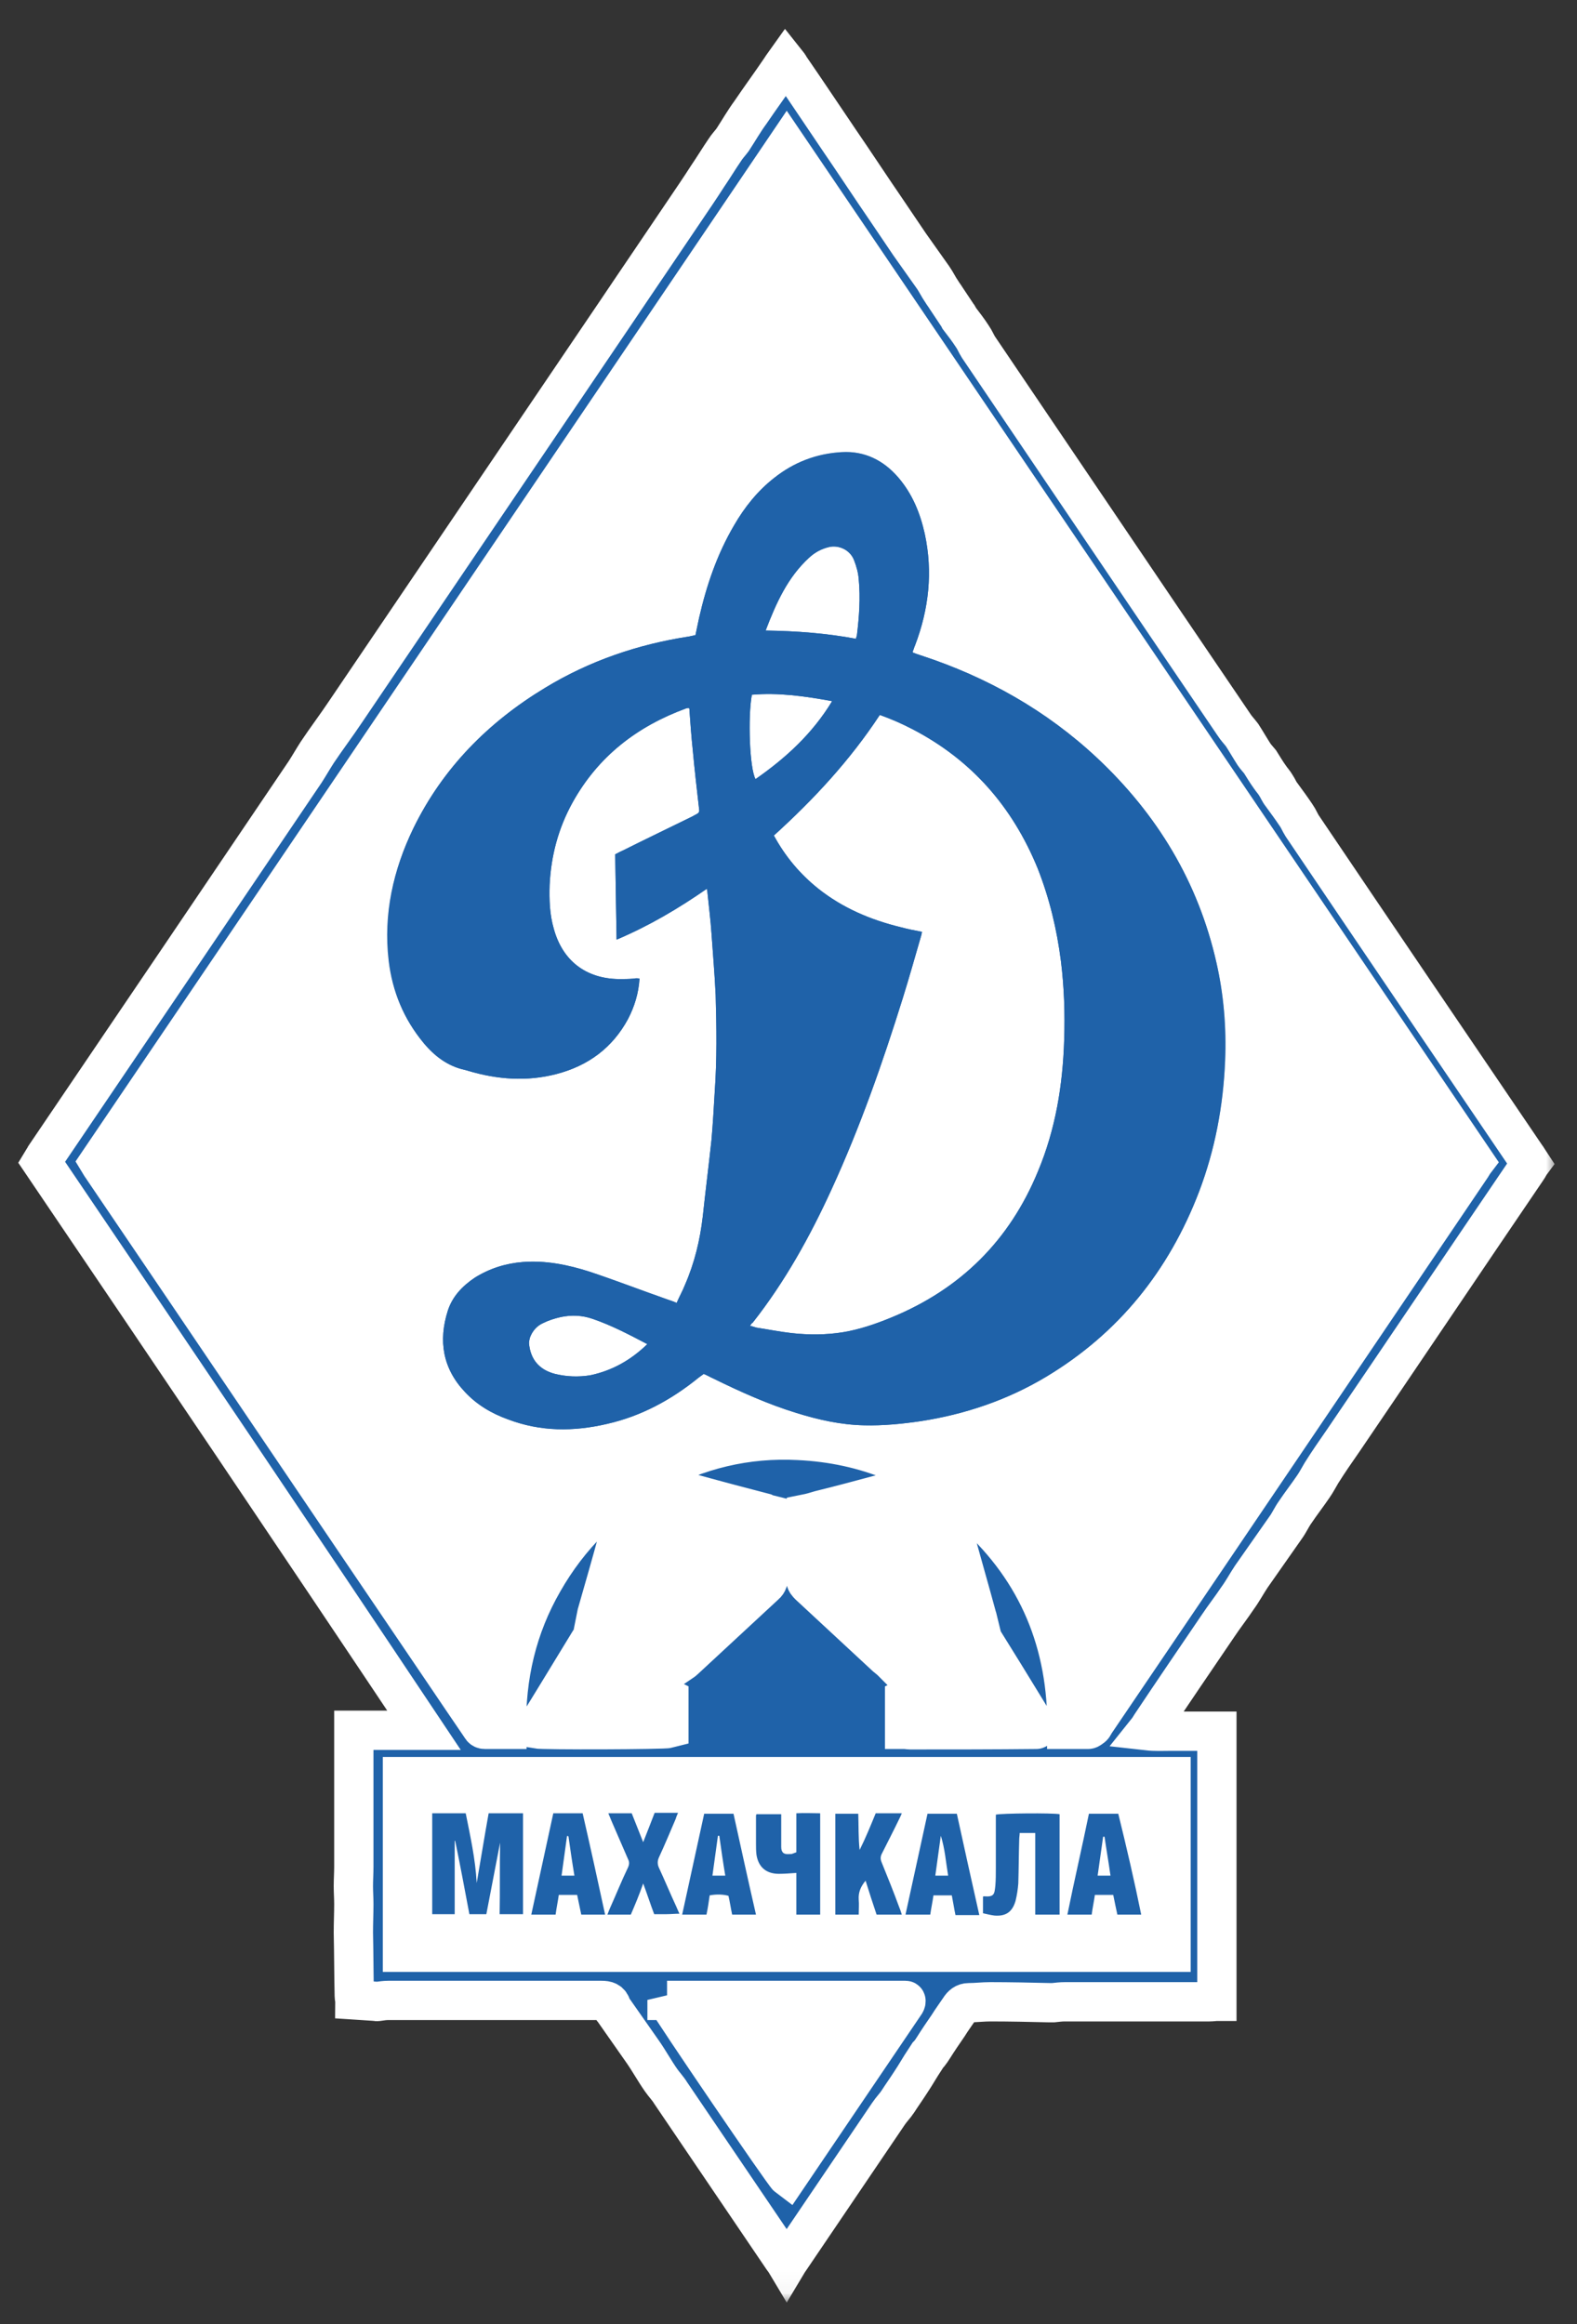 <svg width="76" height="112" viewBox="0 0 76 112" fill="none" xmlns="http://www.w3.org/2000/svg">
<rect x="0" y="0" width="76" height="112" fill="#333333" stroke="none"/>
<path d="M3.422 56L37.52 4.853L72.565 56L37.52 107.147L3.422 56Z" fill="white"/>
<path d="M57.411 84.415H18.104V94.834H57.411V84.415Z" fill="white"/>
<path fill-rule="evenodd" clip-rule="evenodd" d="M2.002 56C2.068 55.889 2.135 55.801 2.179 55.713C6.356 49.547 10.533 43.381 14.71 37.193C14.909 36.883 15.085 36.574 15.284 36.264C15.726 35.601 16.212 34.96 16.654 34.297L29.716 15.004C30.799 13.39 31.904 11.777 32.987 10.164C33.362 9.611 33.738 9.059 34.092 8.506C34.379 8.086 34.644 7.644 34.932 7.224C35.042 7.048 35.175 6.915 35.307 6.738C35.595 6.296 35.86 5.832 36.169 5.412C36.633 4.727 37.12 4.064 37.584 3.379C37.672 3.246 37.76 3.114 37.871 2.959C37.959 3.069 38.026 3.158 38.07 3.246C38.865 4.396 39.639 5.567 40.435 6.738C41.208 7.865 41.959 9.014 42.733 10.142C43.109 10.694 43.462 11.225 43.838 11.777L44.965 13.368C45.12 13.589 45.23 13.832 45.385 14.053C45.451 14.164 45.54 14.274 45.606 14.385L46.136 15.181C46.181 15.225 46.203 15.291 46.225 15.335C46.446 15.623 46.667 15.91 46.866 16.219C46.976 16.374 47.042 16.551 47.153 16.728C50.114 21.104 53.054 25.457 56.015 29.833C57.164 31.535 58.314 33.214 59.463 34.916C59.573 35.093 59.728 35.248 59.861 35.425C60.06 35.734 60.236 36.043 60.435 36.353C60.524 36.485 60.634 36.596 60.723 36.706C60.877 36.949 61.032 37.215 61.209 37.458C61.297 37.59 61.408 37.701 61.496 37.855C61.585 37.988 61.651 38.165 61.761 38.297C62.005 38.629 62.248 38.961 62.469 39.292C62.579 39.447 62.645 39.624 62.756 39.8C66.336 45.105 69.916 50.386 73.519 55.691C73.607 55.801 73.674 55.934 73.762 56.066C73.696 56.155 73.651 56.265 73.585 56.353C70.624 60.707 67.684 65.083 64.723 69.437C64.369 69.945 64.016 70.454 63.684 70.984C63.551 71.205 63.441 71.426 63.286 71.647C62.999 72.067 62.69 72.465 62.424 72.862C62.248 73.106 62.137 73.371 61.96 73.614C61.408 74.41 60.855 75.183 60.303 75.979C60.082 76.31 59.883 76.686 59.64 77.017C59.33 77.482 58.999 77.901 58.69 78.365C57.607 79.957 56.524 81.548 55.463 83.139C55.419 83.206 55.374 83.294 55.286 83.404C55.684 83.449 56.037 83.427 56.413 83.427H58.645V96.444C58.535 96.444 58.424 96.466 58.292 96.466H51.33C51.131 96.466 50.954 96.488 50.755 96.51H50.579C49.628 96.488 48.678 96.466 47.728 96.466C47.374 96.466 47.042 96.51 46.689 96.51C46.49 96.51 46.357 96.621 46.247 96.797C46.07 97.062 45.871 97.328 45.694 97.615C45.451 97.969 45.208 98.322 44.987 98.676C44.921 98.786 44.855 98.875 44.788 98.963L44.722 99.029C44.501 99.361 44.28 99.714 44.081 100.046C44.015 100.157 43.949 100.245 43.882 100.355C43.683 100.665 43.462 100.974 43.263 101.284C43.131 101.483 42.954 101.66 42.821 101.859C41.252 104.179 39.661 106.522 38.092 108.842C38.048 108.908 37.981 108.996 37.915 109.107C37.849 108.996 37.782 108.908 37.716 108.82C35.926 106.168 34.114 103.516 32.324 100.864C32.191 100.642 32.014 100.466 31.86 100.245C31.55 99.803 31.285 99.317 30.976 98.875L29.583 96.886C29.539 96.82 29.473 96.775 29.473 96.709C29.406 96.444 29.23 96.4 28.986 96.4H18.71C18.555 96.4 18.4 96.422 18.246 96.444C18.201 96.444 18.157 96.466 18.113 96.444C17.782 96.422 17.45 96.4 17.096 96.377C17.096 96.311 17.074 96.267 17.074 96.201C17.052 95.184 17.052 94.145 17.03 93.129C17.03 92.665 17.052 92.2 17.052 91.758C17.052 91.471 17.03 91.184 17.03 90.897C17.03 90.587 17.052 90.256 17.052 89.946V83.382H20.434C14.312 74.211 8.168 65.105 2.002 56ZM51.418 83.338H52.435C52.501 83.338 52.568 83.272 52.634 83.228C52.7 83.183 52.722 83.095 52.767 83.029C58.822 74.1 64.856 65.172 70.911 56.221C70.955 56.155 70.999 56.066 71.066 55.978C60.016 39.668 48.987 23.358 37.915 7.025C26.843 23.38 15.815 39.69 4.764 56C4.831 56.111 4.897 56.221 4.963 56.309C10.466 64.42 15.947 72.553 21.45 80.664C22.003 81.482 22.555 82.299 23.13 83.139C23.196 83.228 23.218 83.338 23.373 83.338H24.412C24.367 80.775 24.92 78.41 26.18 76.222C27.439 74.012 29.185 72.288 31.395 71.072C33.605 69.857 35.97 69.282 38.49 69.415C41.738 69.57 44.589 70.741 46.976 72.951C50.026 75.713 51.463 79.205 51.418 83.338ZM19.395 94.079H56.435V85.615H19.395V94.079ZM32.147 96.377C32.39 96.864 37.782 104.776 37.959 104.908C39.838 102.124 41.738 99.339 43.617 96.554C43.639 96.51 43.661 96.488 43.661 96.444V96.422C43.661 96.422 43.661 96.4 43.639 96.4H32.147V96.377ZM47.131 78.123C47.109 78.034 47.109 77.99 47.087 77.946C46.733 76.642 46.357 75.338 46.004 74.056C45.96 73.901 45.871 73.791 45.739 73.702C44.81 73.172 43.882 72.62 42.954 72.067C42.799 71.979 42.667 71.957 42.49 72.001C41.495 72.266 40.523 72.531 39.528 72.774C39.307 72.841 39.086 72.907 38.865 72.951C38.865 73.017 38.843 73.061 38.843 73.084C38.843 74.078 38.843 75.073 38.821 76.067C38.821 76.222 38.91 76.31 38.998 76.399C40.236 77.548 41.451 78.675 42.689 79.824C42.799 79.913 42.91 80.001 43.02 80.112L47.131 78.123ZM37.009 72.973C36.921 72.951 36.876 72.929 36.832 72.907C35.639 72.597 34.467 72.288 33.274 71.957C33.119 71.912 33.009 71.957 32.876 72.045C31.97 72.575 31.042 73.128 30.114 73.658C29.937 73.769 29.848 73.901 29.804 74.078C29.473 75.316 29.119 76.531 28.765 77.769L28.699 78.1C30.092 78.763 31.44 79.448 32.81 80.112C32.876 80.067 32.92 80.045 32.965 80.001C34.269 78.785 35.572 77.592 36.876 76.376C37.009 76.266 37.031 76.133 37.031 75.979C37.031 75.537 37.009 75.073 37.009 74.631V72.973ZM47.838 79.78C46.402 80.487 44.987 81.172 43.595 81.858V83.338C43.705 83.338 43.772 83.36 43.86 83.36C45.893 83.36 47.904 83.36 49.938 83.338C49.938 83.338 49.96 83.338 49.96 83.316C49.96 83.316 49.96 83.294 49.982 83.272C49.275 82.123 48.567 80.951 47.838 79.78ZM32.235 81.858C30.821 81.172 29.406 80.465 27.992 79.78C27.263 80.974 26.555 82.145 25.826 83.316C26.224 83.382 31.992 83.36 32.235 83.294V81.858Z" fill="#1F62A9"/>
<mask id="mask0_209_162" style="mask-type:luminance" maskUnits="userSpaceOnUse" x="0" y="0" width="76" height="111">
<path d="M75.002 0.959H0.002V110.959H75.002V0.959Z" fill="white"/>
<path fill-rule="evenodd" clip-rule="evenodd" d="M2.002 56C2.068 55.889 2.135 55.801 2.179 55.713C6.356 49.547 10.533 43.381 14.71 37.193C14.909 36.883 15.085 36.574 15.284 36.264C15.726 35.601 16.212 34.96 16.654 34.297L29.716 15.004C30.799 13.39 31.904 11.777 32.987 10.164C33.362 9.611 33.738 9.059 34.092 8.506C34.379 8.086 34.644 7.644 34.932 7.224C35.042 7.048 35.175 6.915 35.307 6.738C35.595 6.296 35.86 5.832 36.169 5.412C36.633 4.727 37.12 4.064 37.584 3.379C37.672 3.246 37.76 3.114 37.871 2.959C37.959 3.069 38.026 3.158 38.07 3.246C38.865 4.396 39.639 5.567 40.435 6.738C41.208 7.865 41.959 9.014 42.733 10.142C43.109 10.694 43.462 11.225 43.838 11.777L44.965 13.368C45.12 13.589 45.23 13.832 45.385 14.053C45.451 14.164 45.54 14.274 45.606 14.385L46.136 15.181C46.181 15.225 46.203 15.291 46.225 15.335C46.446 15.623 46.667 15.91 46.866 16.219C46.976 16.374 47.042 16.551 47.153 16.728C50.114 21.104 53.054 25.457 56.015 29.833C57.164 31.535 58.314 33.214 59.463 34.916C59.573 35.093 59.728 35.248 59.861 35.425C60.06 35.734 60.236 36.043 60.435 36.353C60.524 36.485 60.634 36.596 60.723 36.706C60.877 36.949 61.032 37.215 61.209 37.458C61.297 37.59 61.408 37.701 61.496 37.855C61.585 37.988 61.651 38.165 61.761 38.297C62.005 38.629 62.248 38.961 62.469 39.292C62.579 39.447 62.645 39.624 62.756 39.8C66.336 45.105 69.916 50.386 73.519 55.691C73.607 55.801 73.674 55.934 73.762 56.066C73.696 56.155 73.651 56.265 73.585 56.353C70.624 60.707 67.684 65.083 64.723 69.437C64.369 69.945 64.016 70.454 63.684 70.984C63.551 71.205 63.441 71.426 63.286 71.647C62.999 72.067 62.69 72.465 62.424 72.862C62.248 73.106 62.137 73.371 61.96 73.614C61.408 74.41 60.855 75.183 60.303 75.979C60.082 76.31 59.883 76.686 59.64 77.017C59.33 77.482 58.999 77.901 58.69 78.365C57.607 79.957 56.524 81.548 55.463 83.139C55.419 83.206 55.374 83.294 55.286 83.404C55.684 83.449 56.037 83.427 56.413 83.427H58.645V96.444C58.535 96.444 58.424 96.466 58.292 96.466H51.33C51.131 96.466 50.954 96.488 50.755 96.51H50.579C49.628 96.488 48.678 96.466 47.728 96.466C47.374 96.466 47.042 96.51 46.689 96.51C46.49 96.51 46.357 96.621 46.247 96.797C46.07 97.062 45.871 97.328 45.694 97.615C45.451 97.969 45.208 98.322 44.987 98.676C44.921 98.786 44.855 98.875 44.788 98.963L44.722 99.029C44.501 99.361 44.28 99.714 44.081 100.046C44.015 100.157 43.949 100.245 43.882 100.355C43.683 100.665 43.462 100.974 43.263 101.284C43.131 101.483 42.954 101.66 42.821 101.859C41.252 104.179 39.661 106.522 38.092 108.842C38.048 108.908 37.981 108.996 37.915 109.107C37.849 108.996 37.782 108.908 37.716 108.82C35.926 106.168 34.114 103.516 32.324 100.864C32.191 100.642 32.014 100.466 31.86 100.245C31.55 99.803 31.285 99.317 30.976 98.875L29.583 96.886C29.539 96.82 29.473 96.775 29.473 96.709C29.406 96.444 29.23 96.4 28.986 96.4H18.71C18.555 96.4 18.4 96.422 18.246 96.444C18.201 96.444 18.157 96.466 18.113 96.444C17.782 96.422 17.45 96.4 17.096 96.377C17.096 96.311 17.074 96.267 17.074 96.201C17.052 95.184 17.052 94.145 17.03 93.129C17.03 92.665 17.052 92.2 17.052 91.758C17.052 91.471 17.03 91.184 17.03 90.897C17.03 90.587 17.052 90.256 17.052 89.946V83.382H20.434C14.312 74.211 8.168 65.105 2.002 56ZM51.418 83.338H52.435C52.501 83.338 52.568 83.272 52.634 83.228C52.7 83.183 52.722 83.095 52.767 83.029C58.822 74.1 64.856 65.172 70.911 56.221C70.955 56.155 70.999 56.066 71.066 55.978C60.016 39.668 48.987 23.358 37.915 7.025C26.843 23.38 15.815 39.69 4.764 56C4.831 56.111 4.897 56.221 4.963 56.309C10.466 64.42 15.947 72.553 21.45 80.664C22.003 81.482 22.555 82.299 23.13 83.139C23.196 83.228 23.218 83.338 23.373 83.338H24.412C24.367 80.775 24.92 78.41 26.18 76.222C27.439 74.012 29.185 72.288 31.395 71.072C33.605 69.857 35.97 69.282 38.49 69.415C41.738 69.57 44.589 70.741 46.976 72.951C50.026 75.713 51.463 79.205 51.418 83.338ZM19.395 94.079H56.435V85.615H19.395V94.079ZM32.147 96.377C32.39 96.864 37.782 104.776 37.959 104.908C39.838 102.124 41.738 99.339 43.617 96.554C43.639 96.51 43.661 96.488 43.661 96.444V96.422C43.661 96.422 43.661 96.4 43.639 96.4H32.147V96.377ZM47.131 78.123C47.109 78.034 47.109 77.99 47.087 77.946C46.733 76.642 46.357 75.338 46.004 74.056C45.96 73.901 45.871 73.791 45.739 73.702C44.81 73.172 43.882 72.62 42.954 72.067C42.799 71.979 42.667 71.957 42.49 72.001C41.495 72.266 40.523 72.531 39.528 72.774C39.307 72.841 39.086 72.907 38.865 72.951C38.865 73.017 38.843 73.061 38.843 73.084C38.843 74.078 38.843 75.073 38.821 76.067C38.821 76.222 38.91 76.31 38.998 76.399C40.236 77.548 41.451 78.675 42.689 79.824C42.799 79.913 42.91 80.001 43.02 80.112L47.131 78.123ZM37.009 72.973C36.921 72.951 36.876 72.929 36.832 72.907C35.639 72.597 34.467 72.288 33.274 71.957C33.119 71.912 33.009 71.957 32.876 72.045C31.97 72.575 31.042 73.128 30.114 73.658C29.937 73.769 29.848 73.901 29.804 74.078C29.473 75.316 29.119 76.531 28.765 77.769L28.699 78.1C30.092 78.763 31.44 79.448 32.81 80.112C32.876 80.067 32.92 80.045 32.965 80.001C34.269 78.785 35.572 77.592 36.876 76.376C37.009 76.266 37.031 76.133 37.031 75.979C37.031 75.537 37.009 75.073 37.009 74.631V72.973ZM47.838 79.78C46.402 80.487 44.987 81.172 43.595 81.858V83.338C43.705 83.338 43.772 83.36 43.86 83.36C45.893 83.36 47.904 83.36 49.938 83.338C49.938 83.338 49.96 83.338 49.96 83.316C49.96 83.316 49.96 83.294 49.982 83.272C49.275 82.123 48.567 80.951 47.838 79.78ZM32.235 81.858C30.821 81.172 29.406 80.465 27.992 79.78C27.263 80.974 26.555 82.145 25.826 83.316C26.224 83.382 31.992 83.36 32.235 83.294V81.858Z" fill="black"/>
</mask>
<g mask="url(#mask0_209_162)">
<path fill-rule="evenodd" clip-rule="evenodd" d="M2.002 56C2.068 55.889 2.135 55.801 2.179 55.713C6.356 49.547 10.533 43.381 14.71 37.193C14.909 36.883 15.085 36.574 15.284 36.264C15.726 35.601 16.212 34.96 16.654 34.297L29.716 15.004C30.799 13.39 31.904 11.777 32.987 10.164C33.362 9.611 33.738 9.059 34.092 8.506C34.379 8.086 34.644 7.644 34.932 7.224C35.042 7.048 35.175 6.915 35.307 6.738C35.595 6.296 35.86 5.832 36.169 5.412C36.633 4.727 37.12 4.064 37.584 3.379C37.672 3.246 37.76 3.114 37.871 2.959C37.959 3.069 38.026 3.158 38.07 3.246C38.865 4.396 39.639 5.567 40.435 6.738C41.208 7.865 41.959 9.014 42.733 10.142C43.109 10.694 43.462 11.225 43.838 11.777L44.965 13.368C45.12 13.589 45.23 13.832 45.385 14.053C45.451 14.164 45.54 14.274 45.606 14.385L46.136 15.181C46.181 15.225 46.203 15.291 46.225 15.335C46.446 15.623 46.667 15.91 46.866 16.219C46.976 16.374 47.042 16.551 47.153 16.728C50.114 21.104 53.054 25.457 56.015 29.833C57.164 31.535 58.314 33.214 59.463 34.916C59.573 35.093 59.728 35.248 59.861 35.425C60.06 35.734 60.236 36.043 60.435 36.353C60.524 36.485 60.634 36.596 60.723 36.706C60.877 36.949 61.032 37.215 61.209 37.458C61.297 37.59 61.408 37.701 61.496 37.855C61.585 37.988 61.651 38.165 61.761 38.297C62.005 38.629 62.248 38.961 62.469 39.292C62.579 39.447 62.645 39.624 62.756 39.8C66.336 45.105 69.916 50.386 73.519 55.691C73.607 55.801 73.674 55.934 73.762 56.066C73.696 56.155 73.651 56.265 73.585 56.353C70.624 60.707 67.684 65.083 64.723 69.437C64.369 69.945 64.016 70.454 63.684 70.984C63.551 71.205 63.441 71.426 63.286 71.647C62.999 72.067 62.69 72.465 62.424 72.862C62.248 73.106 62.137 73.371 61.96 73.614C61.408 74.41 60.855 75.183 60.303 75.979C60.082 76.31 59.883 76.686 59.64 77.017C59.33 77.482 58.999 77.901 58.69 78.365C57.607 79.957 56.524 81.548 55.463 83.139C55.419 83.206 55.374 83.294 55.286 83.404C55.684 83.449 56.037 83.427 56.413 83.427H58.645V96.444C58.535 96.444 58.424 96.466 58.292 96.466H51.33C51.131 96.466 50.954 96.488 50.755 96.51H50.579C49.628 96.488 48.678 96.466 47.728 96.466C47.374 96.466 47.042 96.51 46.689 96.51C46.49 96.51 46.357 96.621 46.247 96.797C46.07 97.062 45.871 97.328 45.694 97.615C45.451 97.969 45.208 98.322 44.987 98.676C44.921 98.786 44.855 98.875 44.788 98.963L44.722 99.029C44.501 99.361 44.28 99.714 44.081 100.046C44.015 100.157 43.949 100.245 43.882 100.355C43.683 100.665 43.462 100.974 43.263 101.284C43.131 101.483 42.954 101.66 42.821 101.859C41.252 104.179 39.661 106.522 38.092 108.842C38.048 108.908 37.981 108.996 37.915 109.107C37.849 108.996 37.782 108.908 37.716 108.82C35.926 106.168 34.114 103.516 32.324 100.864C32.191 100.642 32.014 100.466 31.86 100.245C31.55 99.803 31.285 99.317 30.976 98.875L29.583 96.886C29.539 96.82 29.473 96.775 29.473 96.709C29.406 96.444 29.23 96.4 28.986 96.4H18.71C18.555 96.4 18.4 96.422 18.246 96.444C18.201 96.444 18.157 96.466 18.113 96.444C17.782 96.422 17.45 96.4 17.096 96.377C17.096 96.311 17.074 96.267 17.074 96.201C17.052 95.184 17.052 94.145 17.03 93.129C17.03 92.665 17.052 92.2 17.052 91.758C17.052 91.471 17.03 91.184 17.03 90.897C17.03 90.587 17.052 90.256 17.052 89.946V83.382H20.434C14.312 74.211 8.168 65.105 2.002 56ZM51.418 83.338H52.435C52.501 83.338 52.568 83.272 52.634 83.228C52.7 83.183 52.722 83.095 52.767 83.029C58.822 74.1 64.856 65.172 70.911 56.221C70.955 56.155 70.999 56.066 71.066 55.978C60.016 39.668 48.987 23.358 37.915 7.025C26.843 23.38 15.815 39.69 4.764 56C4.831 56.111 4.897 56.221 4.963 56.309C10.466 64.42 15.947 72.553 21.45 80.664C22.003 81.482 22.555 82.299 23.13 83.139C23.196 83.228 23.218 83.338 23.373 83.338H24.412C24.367 80.775 24.92 78.41 26.18 76.222C27.439 74.012 29.185 72.288 31.395 71.072C33.605 69.857 35.97 69.282 38.49 69.415C41.738 69.57 44.589 70.741 46.976 72.951C50.026 75.713 51.463 79.205 51.418 83.338ZM19.395 94.079H56.435V85.615H19.395V94.079ZM32.147 96.377C32.39 96.864 37.782 104.776 37.959 104.908C39.838 102.124 41.738 99.339 43.617 96.554C43.639 96.51 43.661 96.488 43.661 96.444V96.422C43.661 96.422 43.661 96.4 43.639 96.4H32.147V96.377ZM47.131 78.123C47.109 78.034 47.109 77.99 47.087 77.946C46.733 76.642 46.357 75.338 46.004 74.056C45.96 73.901 45.871 73.791 45.739 73.702C44.81 73.172 43.882 72.62 42.954 72.067C42.799 71.979 42.667 71.957 42.49 72.001C41.495 72.266 40.523 72.531 39.528 72.774C39.307 72.841 39.086 72.907 38.865 72.951C38.865 73.017 38.843 73.061 38.843 73.084C38.843 74.078 38.843 75.073 38.821 76.067C38.821 76.222 38.91 76.31 38.998 76.399C40.236 77.548 41.451 78.675 42.689 79.824C42.799 79.913 42.91 80.001 43.02 80.112L47.131 78.123ZM37.009 72.973C36.921 72.951 36.876 72.929 36.832 72.907C35.639 72.597 34.467 72.288 33.274 71.957C33.119 71.912 33.009 71.957 32.876 72.045C31.97 72.575 31.042 73.128 30.114 73.658C29.937 73.769 29.848 73.901 29.804 74.078C29.473 75.316 29.119 76.531 28.765 77.769L28.699 78.1C30.092 78.763 31.44 79.448 32.81 80.112C32.876 80.067 32.92 80.045 32.965 80.001C34.269 78.785 35.572 77.592 36.876 76.376C37.009 76.266 37.031 76.133 37.031 75.979C37.031 75.537 37.009 75.073 37.009 74.631V72.973ZM47.838 79.78C46.402 80.487 44.987 81.172 43.595 81.858V83.338C43.705 83.338 43.772 83.36 43.86 83.36C45.893 83.36 47.904 83.36 49.938 83.338C49.938 83.338 49.96 83.338 49.96 83.316C49.96 83.316 49.96 83.294 49.982 83.272C49.275 82.123 48.567 80.951 47.838 79.78ZM32.235 81.858C30.821 81.172 29.406 80.465 27.992 79.78C27.263 80.974 26.555 82.145 25.826 83.316C26.224 83.382 31.992 83.36 32.235 83.294V81.858Z" stroke="white" stroke-width="1.894"/>
</g>
<mask id="mask1_209_162" style="mask-type:luminance" maskUnits="userSpaceOnUse" x="2" y="2" width="72" height="108">
<path d="M2.238 3.196H73.525V108.804H2.238V3.196Z" fill="white" stroke="white" stroke-width="0.474"/>
</mask>
<g mask="url(#mask1_209_162)">
<path fill-rule="evenodd" clip-rule="evenodd" d="M30.82 47.16C30.776 47.867 30.577 48.508 30.267 49.105C29.516 50.497 28.345 51.359 26.82 51.757C25.383 52.132 23.969 52.022 22.554 51.602C22.51 51.58 22.466 51.58 22.4 51.558C21.582 51.381 20.941 50.895 20.41 50.254C19.46 49.105 18.908 47.779 18.731 46.298C18.466 44.044 18.952 41.922 19.924 39.911C21.339 37.016 23.527 34.806 26.267 33.148C28.411 31.844 30.753 31.049 33.207 30.673C33.317 30.651 33.406 30.629 33.516 30.607C33.582 30.319 33.627 30.054 33.693 29.767C34.047 28.22 34.555 26.717 35.373 25.325C35.881 24.441 36.522 23.645 37.317 23.026C38.268 22.275 39.351 21.855 40.566 21.788C41.671 21.722 42.577 22.186 43.285 23.004C43.97 23.8 44.345 24.728 44.566 25.722C44.964 27.557 44.765 29.347 44.102 31.093C44.058 31.181 44.036 31.292 43.992 31.38V31.446C44.102 31.491 44.235 31.535 44.367 31.579C47.55 32.618 50.423 34.231 52.876 36.529C55.771 39.248 57.738 42.496 58.622 46.386C58.976 47.933 59.108 49.525 59.042 51.116C58.954 53.282 58.556 55.403 57.782 57.437C56.324 61.238 53.915 64.243 50.423 66.343C48.544 67.47 46.511 68.155 44.367 68.487C43.461 68.619 42.555 68.708 41.649 68.686C40.522 68.663 39.439 68.42 38.378 68.089C37.008 67.669 35.682 67.072 34.378 66.431C34.223 66.365 34.091 66.277 33.914 66.21C33.825 66.277 33.759 66.321 33.671 66.387C32.367 67.448 30.908 68.244 29.251 68.619C27.637 68.995 26.046 68.995 24.477 68.398C23.681 68.111 22.974 67.691 22.4 67.072C21.339 65.945 21.118 64.619 21.582 63.16C21.803 62.475 22.289 61.967 22.886 61.569C23.593 61.127 24.367 60.884 25.184 60.818C26.289 60.729 27.372 60.95 28.411 61.282C29.671 61.702 30.93 62.188 32.19 62.63C32.323 62.674 32.455 62.718 32.61 62.785C32.743 62.475 32.897 62.21 33.008 61.923C33.472 60.862 33.737 59.757 33.87 58.608C34.002 57.37 34.157 56.155 34.29 54.917C34.356 54.144 34.4 53.392 34.444 52.619C34.555 51.072 34.533 49.502 34.489 47.955C34.444 46.961 34.356 45.966 34.29 44.994C34.245 44.331 34.157 43.646 34.091 42.983C34.091 42.939 34.069 42.916 34.069 42.828C32.698 43.778 31.284 44.618 29.715 45.281C29.693 43.889 29.671 42.519 29.648 41.17C29.781 41.104 29.892 41.038 30.002 40.994C31.107 40.441 32.212 39.911 33.339 39.358C33.428 39.314 33.494 39.27 33.582 39.226C33.671 39.181 33.715 39.115 33.693 39.005C33.582 38.032 33.472 37.082 33.383 36.11C33.317 35.491 33.273 34.872 33.229 34.253C33.229 34.209 33.229 34.165 33.207 34.12C33.14 34.12 33.096 34.12 33.052 34.143C30.709 35.005 28.831 36.441 27.593 38.673C26.908 39.911 26.555 41.237 26.488 42.651C26.466 43.358 26.488 44.066 26.687 44.751C27.107 46.298 28.234 47.16 29.825 47.182C30.069 47.182 30.289 47.182 30.533 47.16C30.643 47.138 30.732 47.138 30.82 47.16ZM36.146 63.89C36.257 63.912 36.367 63.956 36.455 63.978C37.03 64.067 37.583 64.177 38.157 64.243C38.975 64.332 39.815 64.332 40.632 64.199C41.428 64.067 42.202 63.801 42.953 63.492C46.29 62.122 48.655 59.779 50.025 56.442C50.865 54.431 51.218 52.309 51.285 50.121C51.329 48.861 51.285 47.58 51.13 46.32C50.931 44.773 50.578 43.292 50.003 41.834C48.788 38.872 46.821 36.618 43.97 35.137C43.461 34.872 42.953 34.651 42.401 34.452C40.964 36.64 39.218 38.519 37.295 40.264C37.848 41.281 38.555 42.121 39.439 42.828C40.61 43.756 41.958 44.331 43.417 44.684C43.749 44.773 44.08 44.839 44.434 44.906C44.412 44.994 44.412 45.038 44.389 45.105C44.102 46.099 43.815 47.116 43.505 48.11C42.533 51.226 41.45 54.32 40.08 57.304C39.041 59.58 37.826 61.768 36.279 63.735C36.212 63.779 36.19 63.824 36.146 63.89ZM36.898 30.386C38.4 30.408 39.837 30.518 41.251 30.783C41.273 30.717 41.273 30.673 41.295 30.629C41.406 29.723 41.472 28.816 41.384 27.91C41.362 27.601 41.273 27.291 41.163 27.004C40.964 26.474 40.389 26.253 39.947 26.363C39.572 26.452 39.262 26.628 38.997 26.872C37.958 27.822 37.406 29.06 36.898 30.386ZM31.196 64.774C30.311 64.31 29.472 63.868 28.566 63.558C28.057 63.381 27.549 63.359 27.019 63.47C26.731 63.536 26.444 63.625 26.179 63.757C25.869 63.89 25.648 64.155 25.538 64.464C25.516 64.553 25.494 64.641 25.494 64.73C25.56 65.503 25.98 66.011 26.753 66.21C27.306 66.343 27.858 66.365 28.433 66.277C29.494 66.056 30.4 65.547 31.196 64.774ZM36.234 33.48C36.036 34.563 36.124 37.038 36.411 37.546C37.87 36.529 39.152 35.358 40.102 33.789C38.776 33.546 37.516 33.369 36.234 33.48ZM24.101 88.797L23.438 92.245H22.621C22.4 91.073 22.179 89.88 21.936 88.709H21.913V92.245H20.83V87.382H22.444C22.665 88.487 22.908 89.57 22.974 90.742C23.173 89.593 23.35 88.487 23.549 87.382H25.206V92.245H24.079C24.101 91.118 24.079 89.968 24.101 88.797ZM49.892 92.267V88.333H49.141C49.141 88.443 49.119 88.532 49.119 88.642C49.097 89.349 49.097 90.057 49.075 90.764C49.053 91.051 49.008 91.338 48.942 91.604C48.788 92.134 48.478 92.355 47.926 92.311C47.749 92.289 47.572 92.245 47.373 92.2V91.405C47.395 91.383 47.395 91.383 47.417 91.383C47.926 91.427 47.926 91.272 47.97 90.852C47.992 90.587 47.992 90.3 47.992 90.034V87.449C48.235 87.382 50.732 87.36 51.064 87.427V92.267H49.892ZM42.202 87.382H43.461C43.417 87.493 43.373 87.581 43.329 87.67C43.063 88.222 42.776 88.775 42.511 89.305C42.423 89.46 42.423 89.593 42.489 89.747C42.776 90.454 43.063 91.162 43.329 91.891C43.373 92.001 43.417 92.112 43.461 92.267H42.246C42.069 91.736 41.892 91.206 41.715 90.631C41.472 90.919 41.362 91.206 41.384 91.537C41.406 91.781 41.384 92.001 41.384 92.267H40.257V87.405H41.362C41.384 87.979 41.362 88.576 41.428 89.15C41.715 88.576 41.958 87.979 42.202 87.382ZM29.162 92.267H28.013C27.947 91.957 27.881 91.648 27.814 91.316H26.93C26.886 91.626 26.82 91.935 26.776 92.267H25.604C25.958 90.631 26.311 89.018 26.665 87.382H28.079C28.455 89.018 28.809 90.631 29.162 92.267ZM27.394 88.487C27.372 88.487 27.35 88.487 27.328 88.466L27.063 90.388H27.682C27.571 89.725 27.483 89.106 27.394 88.487ZM34.047 92.267H32.875C33.229 90.631 33.582 89.018 33.936 87.405H35.35C35.704 89.018 36.058 90.631 36.433 92.267H35.284C35.218 91.957 35.174 91.648 35.107 91.361C34.886 91.294 34.555 91.272 34.201 91.338C34.157 91.648 34.113 91.957 34.047 92.267ZM34.665 88.466H34.599L34.334 90.388H34.953C34.842 89.725 34.754 89.106 34.665 88.466ZM43.638 92.267C43.992 90.631 44.345 89.018 44.699 87.405H46.113C46.467 89.018 46.821 90.631 47.196 92.289H46.047C45.981 91.979 45.937 91.67 45.87 91.338H44.986C44.942 91.648 44.876 91.957 44.831 92.267H43.638ZM45.693 90.388C45.583 89.725 45.539 89.084 45.34 88.466L45.075 90.388H45.693ZM54.998 92.267H53.849C53.782 91.957 53.716 91.648 53.65 91.316H52.766C52.721 91.626 52.655 91.935 52.611 92.267H51.44C51.771 90.631 52.147 89.018 52.478 87.405H53.893C54.291 89.018 54.666 90.631 54.998 92.267ZM53.23 88.51H53.163C53.075 89.129 52.987 89.747 52.898 90.388H53.517C53.429 89.747 53.318 89.129 53.23 88.51ZM30.4 92.267H29.273C29.317 92.134 29.361 92.046 29.405 91.935C29.693 91.294 29.958 90.631 30.267 89.99C30.334 89.836 30.334 89.725 30.267 89.593C30.002 88.974 29.737 88.377 29.472 87.758C29.427 87.648 29.383 87.537 29.317 87.382H30.444C30.621 87.825 30.798 88.267 30.997 88.775C31.196 88.267 31.372 87.825 31.549 87.36H32.676C32.632 87.471 32.588 87.559 32.566 87.648C32.3 88.267 32.035 88.907 31.748 89.526C31.682 89.681 31.682 89.836 31.748 89.99C32.035 90.609 32.3 91.25 32.588 91.869C32.632 91.979 32.676 92.068 32.743 92.222C32.522 92.222 32.323 92.245 32.124 92.245H31.527C31.35 91.781 31.196 91.294 30.997 90.764C30.798 91.338 30.599 91.803 30.4 92.267ZM37.649 87.405V88.996C37.649 89.261 37.759 89.371 38.025 89.349C38.091 89.349 38.157 89.349 38.201 89.327C38.268 89.305 38.312 89.283 38.378 89.261V87.382C38.776 87.36 39.152 87.382 39.527 87.382V92.267H38.378V90.256C38.069 90.278 37.803 90.3 37.538 90.3C36.92 90.3 36.544 89.968 36.455 89.371C36.433 89.195 36.433 88.996 36.433 88.819V87.493C36.433 87.471 36.455 87.449 36.455 87.427H37.649V87.405Z" fill="#1F62A9"/>
<mask id="mask2_209_162" style="mask-type:luminance" maskUnits="userSpaceOnUse" x="19" y="21" width="40" height="50">
<path d="M58.831 21.902H19.05V70.207H58.831V21.902Z" fill="white"/>
</mask>
<g mask="url(#mask2_209_162)">
<path fill-rule="evenodd" clip-rule="evenodd" d="M30.82 47.16C30.776 47.867 30.577 48.508 30.267 49.105C29.516 50.497 28.345 51.359 26.82 51.757C25.383 52.132 23.969 52.022 22.554 51.602C22.51 51.58 22.466 51.58 22.4 51.558C21.582 51.381 20.941 50.895 20.41 50.254C19.46 49.105 18.908 47.779 18.731 46.298C18.466 44.044 18.952 41.922 19.924 39.911C21.339 37.016 23.527 34.806 26.267 33.148C28.411 31.844 30.753 31.049 33.207 30.673C33.317 30.651 33.406 30.629 33.516 30.607C33.582 30.319 33.627 30.054 33.693 29.767C34.047 28.22 34.555 26.717 35.373 25.325C35.881 24.441 36.522 23.645 37.317 23.026C38.268 22.275 39.351 21.855 40.566 21.788C41.671 21.722 42.577 22.186 43.285 23.004C43.97 23.8 44.345 24.728 44.566 25.722C44.964 27.557 44.765 29.347 44.102 31.093C44.058 31.181 44.036 31.292 43.992 31.38V31.446C44.102 31.491 44.235 31.535 44.367 31.579C47.55 32.618 50.423 34.231 52.876 36.529C55.771 39.248 57.738 42.496 58.622 46.386C58.976 47.933 59.108 49.525 59.042 51.116C58.954 53.282 58.556 55.403 57.782 57.437C56.324 61.238 53.915 64.243 50.423 66.343C48.544 67.47 46.511 68.155 44.367 68.487C43.461 68.619 42.555 68.708 41.649 68.686C40.522 68.663 39.439 68.42 38.378 68.089C37.008 67.669 35.682 67.072 34.378 66.431C34.223 66.365 34.091 66.277 33.914 66.21C33.825 66.277 33.759 66.321 33.671 66.387C32.367 67.448 30.908 68.244 29.251 68.619C27.637 68.995 26.046 68.995 24.477 68.398C23.681 68.111 22.974 67.691 22.4 67.072C21.339 65.945 21.118 64.619 21.582 63.16C21.803 62.475 22.289 61.967 22.886 61.569C23.593 61.127 24.367 60.884 25.184 60.818C26.289 60.729 27.372 60.95 28.411 61.282C29.671 61.702 30.93 62.188 32.19 62.63C32.323 62.674 32.455 62.718 32.61 62.785C32.743 62.475 32.897 62.21 33.008 61.923C33.472 60.862 33.737 59.757 33.87 58.608C34.002 57.37 34.157 56.155 34.29 54.917C34.356 54.144 34.4 53.392 34.444 52.619C34.555 51.072 34.533 49.502 34.489 47.955C34.444 46.961 34.356 45.966 34.29 44.994C34.245 44.331 34.157 43.646 34.091 42.983C34.091 42.939 34.069 42.916 34.069 42.828C32.698 43.778 31.284 44.618 29.715 45.281C29.693 43.889 29.671 42.519 29.648 41.17C29.781 41.104 29.892 41.038 30.002 40.994C31.107 40.441 32.212 39.911 33.339 39.358C33.428 39.314 33.494 39.27 33.582 39.226C33.671 39.181 33.715 39.115 33.693 39.005C33.582 38.032 33.472 37.082 33.383 36.11C33.317 35.491 33.273 34.872 33.229 34.253C33.229 34.209 33.229 34.165 33.207 34.12C33.14 34.12 33.096 34.12 33.052 34.143C30.709 35.005 28.831 36.441 27.593 38.673C26.908 39.911 26.555 41.237 26.488 42.651C26.466 43.358 26.488 44.066 26.687 44.751C27.107 46.298 28.234 47.16 29.825 47.182C30.069 47.182 30.289 47.182 30.533 47.16C30.643 47.138 30.732 47.138 30.82 47.16ZM36.146 63.89C36.257 63.912 36.367 63.956 36.455 63.978C37.03 64.067 37.583 64.177 38.157 64.243C38.975 64.332 39.815 64.332 40.632 64.199C41.428 64.067 42.202 63.801 42.953 63.492C46.29 62.122 48.655 59.779 50.025 56.442C50.865 54.431 51.218 52.309 51.285 50.121C51.329 48.861 51.285 47.58 51.13 46.32C50.931 44.773 50.578 43.292 50.003 41.834C48.788 38.872 46.821 36.618 43.97 35.137C43.461 34.872 42.953 34.651 42.401 34.452C40.964 36.64 39.218 38.519 37.295 40.264C37.848 41.281 38.555 42.121 39.439 42.828C40.61 43.756 41.958 44.331 43.417 44.684C43.749 44.773 44.08 44.839 44.434 44.906C44.412 44.994 44.412 45.038 44.389 45.105C44.102 46.099 43.815 47.116 43.505 48.11C42.533 51.226 41.45 54.32 40.08 57.304C39.041 59.58 37.826 61.768 36.279 63.735C36.212 63.779 36.19 63.824 36.146 63.89ZM36.898 30.386C38.4 30.408 39.837 30.518 41.251 30.783C41.273 30.717 41.273 30.673 41.295 30.629C41.406 29.723 41.472 28.816 41.384 27.91C41.362 27.601 41.273 27.291 41.163 27.004C40.964 26.474 40.389 26.253 39.947 26.363C39.572 26.452 39.262 26.628 38.997 26.872C37.958 27.822 37.406 29.06 36.898 30.386ZM31.196 64.774C30.311 64.31 29.472 63.868 28.566 63.558C28.057 63.381 27.549 63.359 27.019 63.47C26.731 63.536 26.444 63.625 26.179 63.757C25.869 63.89 25.648 64.155 25.538 64.464C25.516 64.553 25.494 64.641 25.494 64.73C25.56 65.503 25.98 66.011 26.753 66.21C27.306 66.343 27.858 66.365 28.433 66.277C29.494 66.056 30.4 65.547 31.196 64.774ZM36.234 33.48C36.036 34.563 36.124 37.038 36.411 37.546C37.87 36.529 39.152 35.358 40.102 33.789C38.776 33.546 37.516 33.369 36.234 33.48ZM24.101 88.797L23.438 92.245H22.621C22.4 91.073 22.179 89.88 21.936 88.709H21.913V92.245H20.83V87.382H22.444C22.665 88.487 22.908 89.57 22.974 90.742C23.173 89.593 23.35 88.487 23.549 87.382H25.206V92.245H24.079C24.101 91.118 24.079 89.968 24.101 88.797ZM49.892 92.267V88.333H49.141C49.141 88.443 49.119 88.532 49.119 88.642C49.097 89.349 49.097 90.057 49.075 90.764C49.053 91.051 49.008 91.338 48.942 91.604C48.788 92.134 48.478 92.355 47.926 92.311C47.749 92.289 47.572 92.245 47.373 92.2V91.405C47.395 91.383 47.395 91.383 47.417 91.383C47.926 91.427 47.926 91.272 47.97 90.852C47.992 90.587 47.992 90.3 47.992 90.034V87.449C48.235 87.382 50.732 87.36 51.064 87.427V92.267H49.892ZM42.202 87.382H43.461C43.417 87.493 43.373 87.581 43.329 87.67C43.063 88.222 42.776 88.775 42.511 89.305C42.423 89.46 42.423 89.593 42.489 89.747C42.776 90.454 43.063 91.162 43.329 91.891C43.373 92.001 43.417 92.112 43.461 92.267H42.246C42.069 91.736 41.892 91.206 41.715 90.631C41.472 90.919 41.362 91.206 41.384 91.537C41.406 91.781 41.384 92.001 41.384 92.267H40.257V87.405H41.362C41.384 87.979 41.362 88.576 41.428 89.15C41.715 88.576 41.958 87.979 42.202 87.382ZM29.162 92.267H28.013C27.947 91.957 27.881 91.648 27.814 91.316H26.93C26.886 91.626 26.82 91.935 26.776 92.267H25.604C25.958 90.631 26.311 89.018 26.665 87.382H28.079C28.455 89.018 28.809 90.631 29.162 92.267ZM27.394 88.487C27.372 88.487 27.35 88.487 27.328 88.466L27.063 90.388H27.682C27.571 89.725 27.483 89.106 27.394 88.487ZM34.047 92.267H32.875C33.229 90.631 33.582 89.018 33.936 87.405H35.35C35.704 89.018 36.058 90.631 36.433 92.267H35.284C35.218 91.957 35.174 91.648 35.107 91.361C34.886 91.294 34.555 91.272 34.201 91.338C34.157 91.648 34.113 91.957 34.047 92.267ZM34.665 88.466H34.599L34.334 90.388H34.953C34.842 89.725 34.754 89.106 34.665 88.466ZM43.638 92.267C43.992 90.631 44.345 89.018 44.699 87.405H46.113C46.467 89.018 46.821 90.631 47.196 92.289H46.047C45.981 91.979 45.937 91.67 45.87 91.338H44.986C44.942 91.648 44.876 91.957 44.831 92.267H43.638ZM45.693 90.388C45.583 89.725 45.539 89.084 45.34 88.466L45.075 90.388H45.693ZM54.998 92.267H53.849C53.782 91.957 53.716 91.648 53.65 91.316H52.766C52.721 91.626 52.655 91.935 52.611 92.267H51.44C51.771 90.631 52.147 89.018 52.478 87.405H53.893C54.291 89.018 54.666 90.631 54.998 92.267ZM53.23 88.51H53.163C53.075 89.129 52.987 89.747 52.898 90.388H53.517C53.429 89.747 53.318 89.129 53.23 88.51ZM30.4 92.267H29.273C29.317 92.134 29.361 92.046 29.405 91.935C29.693 91.294 29.958 90.631 30.267 89.99C30.334 89.836 30.334 89.725 30.267 89.593C30.002 88.974 29.737 88.377 29.472 87.758C29.427 87.648 29.383 87.537 29.317 87.382H30.444C30.621 87.825 30.798 88.267 30.997 88.775C31.196 88.267 31.372 87.825 31.549 87.36H32.676C32.632 87.471 32.588 87.559 32.566 87.648C32.3 88.267 32.035 88.907 31.748 89.526C31.682 89.681 31.682 89.836 31.748 89.99C32.035 90.609 32.3 91.25 32.588 91.869C32.632 91.979 32.676 92.068 32.743 92.222C32.522 92.222 32.323 92.245 32.124 92.245H31.527C31.35 91.781 31.196 91.294 30.997 90.764C30.798 91.338 30.599 91.803 30.4 92.267ZM37.649 87.405V88.996C37.649 89.261 37.759 89.371 38.025 89.349C38.091 89.349 38.157 89.349 38.201 89.327C38.268 89.305 38.312 89.283 38.378 89.261V87.382C38.776 87.36 39.152 87.382 39.527 87.382V92.267H38.378V90.256C38.069 90.278 37.803 90.3 37.538 90.3C36.92 90.3 36.544 89.968 36.455 89.371C36.433 89.195 36.433 88.996 36.433 88.819V87.493C36.433 87.471 36.455 87.449 36.455 87.427H37.649V87.405Z" fill="#1F62A9"/>
</g>
</g>
</svg>
